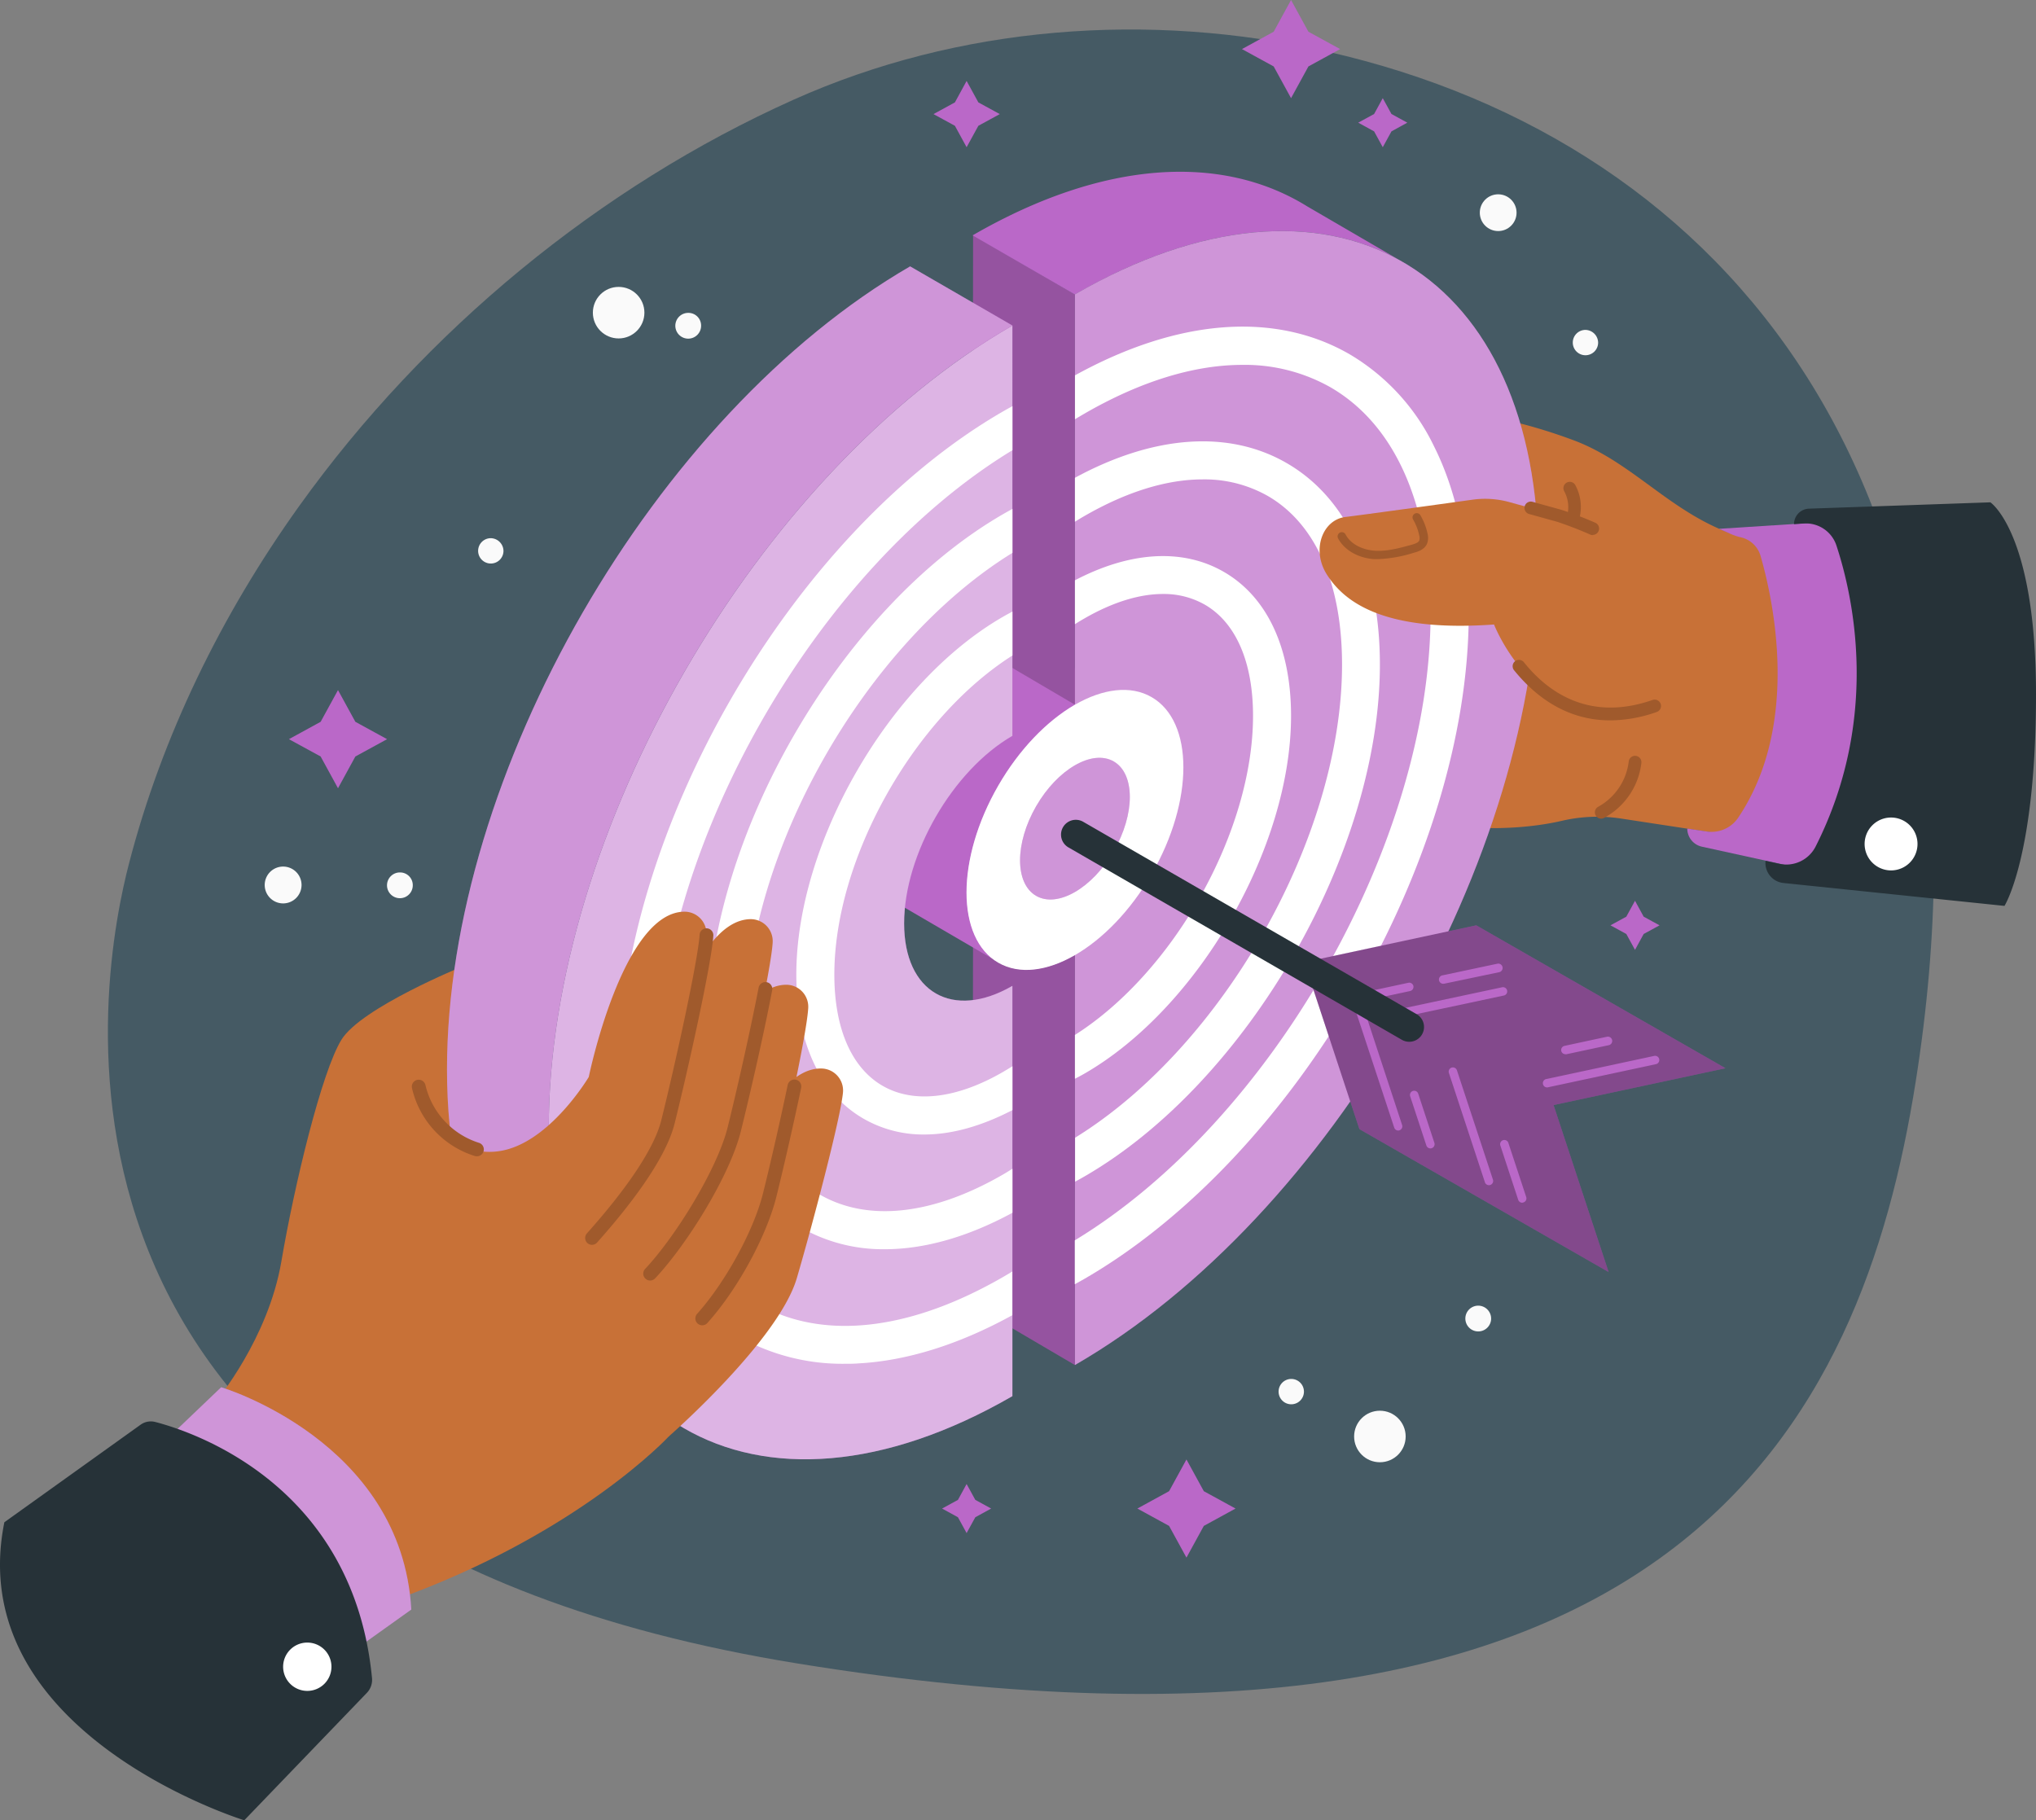 <?xml version="1.0" encoding="UTF-8" standalone="no"?>
<svg
   viewBox="0 0 481.95 430.93"
   version="1.1"
   id="svg159"
   sodipodi:docname="excellence.svg"
   inkscape:version="1.2.2 (1:1.2.2+202212051552+b0a8486541)"
   width="481.95"
   height="430.93"
   xmlns:inkscape="http://www.inkscape.org/namespaces/inkscape"
   xmlns:sodipodi="http://sodipodi.sourceforge.net/DTD/sodipodi-0.dtd"
   xmlns="http://www.w3.org/2000/svg"
   xmlns:svg="http://www.w3.org/2000/svg">
  <rect x="0" y="0" width="481.95" height="430.93" fill="#808080" stroke="none"/>
  <defs
     id="defs163" />
  <sodipodi:namedview
     id="namedview161"
     pagecolor="#ffffff"
     bordercolor="#000000"
     borderopacity="0.25"
     inkscape:showpageshadow="2"
     inkscape:pageopacity="0.0"
     inkscape:pagecheckerboard="0"
     inkscape:deskcolor="#d1d1d1"
     showgrid="false"
     inkscape:zoom="0.67316566"
     inkscape:cx="438.22794"
     inkscape:cy="187.91808"
     inkscape:window-width="1292"
     inkscape:window-height="704"
     inkscape:window-x="0"
     inkscape:window-y="0"
     inkscape:window-maximized="1"
     inkscape:current-layer="svg159" />
  <g
     id="freepik--Background--inject-182"
     transform="translate(-9.1,-36.85)">
    <path
       d="M 79.9,156.68 C 61.45,182.46 47.44,211.15 39.62,241.34 33.55,264.77 5.32,399.53 198,430.68 406.44,464.38 449.87,373.14 462.56,293 484.88,152.13 418.38,70.64 323.31,49.07 281,39.48 236,42.94 196.89,60.48 151.14,81 109.71,115.05 79.9,156.68 Z"
       style="fill:#455a64"
       id="path2" />
  </g>
  <g
     id="freepik--hand-2--inject-182"
     transform="translate(-9.1,-36.85)">
    <path
       d="m 351.86,133.9 a 126.63,126.63 0 0 1 30.41,7.43 c 15.21,6 24.31,19.55 42.45,23.54 0,0 22.73,28 0,70.63 l -31.78,-4.85 a 37.06,37.06 0 0 0 -14,0.49 c -6.26,1.46 -17.54,2.92 -33.23,0.37 z"
       style="fill:#c87137"
       id="path5" />
    <polygon
       points="263.55,360 239.34,345.78 239.45,248.83 263.55,262.87 "
       style="fill:#ba68c8"
       id="polygon7" />
    <polygon
       points="263.55,360 239.34,345.78 239.45,248.83 263.55,262.87 "
       style="opacity:0.2"
       id="polygon9" />
    <path
       d="m 245.26,264.56 9,-30 c 6.5,-9.13 10.73,-20.36 10.73,-30.3 0,-16.37 -11.49,-23 -25.66,-14.82 -14.17,8.18 -25.67,28.09 -25.67,44.46 0,8.05 2.78,13.74 7.29,16.48 v 0 l 0.41,0.24 z"
       style="fill:#ba68c8"
       id="path11" />
    <polygon
       points="263.55,203.68 239.34,189.45 239.45,92.5 263.55,106.54 "
       style="fill:#ba68c8"
       id="polygon13" />
    <polygon
       points="263.55,203.68 239.34,189.45 239.45,92.5 263.55,106.54 "
       style="opacity:0.2"
       id="polygon15" />
    <path
       d="m 342.36,99.58 -0.37,-0.22 0.36,0.22 z"
       style="fill:#ffa8a7"
       id="path17" />
    <path
       d="M 340.56,98.53 318.51,85.69 v 0 c -20,-12.41 -48,-11.12 -79.06,6.81 a 0.41,0.41 0 0 0 -0.11,0.07 l 24.21,14 c 30.01,-17.35 57.2,-19.14 77.01,-8.04 z"
       style="fill:#ba68c8"
       id="path19" />
    <path
       d="m 340.56,98.53 1.43,0.83 z"
       style="fill:#ffa8a7"
       id="path21" />
    <path
       d="m 342.35,99.58 -0.36,-0.22 -1.43,-0.83 c -19.81,-11.1 -47,-9.31 -77,8 v 97.13 c -14.16,8.18 -25.64,28.06 -25.64,44.4 0,16.34 11.48,23 25.64,14.8 V 360 c 60.6,-35 109.74,-120.1 109.74,-190.09 0,-34.29 -11.8,-58.58 -30.95,-70.33 z"
       style="fill:#ba68c8"
       id="path23" />
    <path
       d="m 342.35,99.58 -0.36,-0.22 -1.43,-0.83 c -19.81,-11.1 -47,-9.31 -77,8 v 97.13 c -14.16,8.18 -25.64,28.06 -25.64,44.4 0,16.34 11.48,23 25.64,14.8 V 360 c 60.6,-35 109.74,-120.1 109.74,-190.09 0,-34.29 -11.8,-58.58 -30.95,-70.33 z"
       style="opacity:0.3;fill:#ffffff"
       id="path25" />
    <path
       d="m 348.56,142.52 a 50.94,50.94 0 0 0 -20,-21.81 c -17.66,-10.19 -40.66,-8.42 -65,5 v 10.4 c 0.74,-0.46 1.49,-0.9 2.25,-1.34 13.28,-7.67 26,-11.54 37.35,-11.54 a 41.22,41.22 0 0 1 20.84,5.28 c 14.45,8.34 22.77,25.75 23.65,49.28 q 0.09,2.1 0.09,4.26 c 0,54.19 -37.58,120.13 -84.22,148.44 v 10.39 l 2.25,-1.26 c 50.16,-29 91,-99.65 91,-157.57 0,-15.43 -2.83,-28.8 -8.21,-39.53 z"
       style="fill:#ffffff"
       id="path27" />
    <path
       d="m 335.74,194.19 c 0,-22.55 -7.84,-39.5 -22.08,-47.72 -13.69,-7.9 -31.41,-6.65 -50.11,3.49 v 10.41 c 0.74,-0.46 1.49,-0.93 2.25,-1.36 10,-5.76 19.49,-8.67 28,-8.67 a 30.41,30.41 0 0 1 15.4,3.92 c 11.34,6.55 17.58,20.73 17.58,39.93 0,40.8 -28.15,90.37 -63.19,112 v 10.41 q 1.11,-0.6 2.25,-1.26 c 38.52,-22.27 69.9,-76.62 69.9,-121.15 z"
       style="fill:#ffffff"
       id="path29" />
    <path
       d="m 314.71,206.33 c 0,-16.07 -5.65,-28.18 -15.92,-34.1 -9.71,-5.61 -22.15,-4.86 -35.24,2 v 10.39 c 0.74,-0.47 1.49,-0.93 2.25,-1.36 6.65,-3.84 13,-5.79 18.57,-5.79 a 19.59,19.59 0 0 1 9.92,2.52 c 7.36,4.25 11.42,13.6 11.42,26.31 0,27.41 -18.72,60.67 -42.16,75.56 v 10.38 c 0.74,-0.39 1.49,-0.78 2.25,-1.22 26.97,-15.54 48.91,-53.55 48.91,-84.69 z"
       style="fill:#ffffff"
       id="path31" />
    <ellipse
       cx="263.55"
       cy="233.33"
       rx="36.3"
       ry="20.96"
       transform="rotate(-60,263.547,233.323)"
       style="fill:#ffffff"
       id="ellipse33" />
    <ellipse
       cx="263.55"
       cy="233.03"
       rx="18.37"
       ry="10.61"
       transform="rotate(-60,263.547,233.023)"
       style="fill:#ba68c8"
       id="ellipse35" />
    <ellipse
       cx="263.55"
       cy="233.03"
       rx="18.37"
       ry="10.61"
       transform="rotate(-60,263.547,233.023)"
       style="opacity:0.3;fill:#ffffff"
       id="ellipse37" />
    <path
       d="m 378.25,159 -11.85,-3.28 a 21.6,21.6 0 0 0 -8.69,-0.58 c -8.35,1.16 -26,3.6 -30.14,4.1 -5.4,0.66 -8.11,7.79 -4.36,13.66 3.75,5.87 12.53,13.75 39.55,11.79 0,0 13.27,34.48 46.31,15.41 9.76,-5.61 2.93,-30.1 -30.82,-41.1 z"
       style="fill:#c87137"
       id="path39" />
    <path
       d="m 386.13,163.53 a 1.49,1.49 0 0 1 -0.61,-0.13 c -2.44,-1.08 -5,-2.07 -7.74,-3 l -6.67,-1.85 a 1.5,1.5 0 1 1 0.8,-2.89 l 6.74,1.87 a 84.07,84.07 0 0 1 8.09,3.08 1.5,1.5 0 0 1 -0.61,2.87 z"
       style="fill:#a05a2c"
       id="path41" />
    <path
       d="m 390.25,207.39 c -10.62,0 -18,-6 -22.76,-11.88 a 1.51,1.51 0 0 1 0.23,-2.11 1.5,1.5 0 0 1 2.11,0.23 c 5.6,7 15.42,14.16 30.45,8.93 a 1.505,1.505 0 1 1 1,2.84 33.44,33.44 0 0 1 -11.03,1.99 z"
       style="fill:#a05a2c"
       id="path43" />
    <path
       d="m 425.84,168.42 c 2.93,10.13 9.59,39.86 -5.28,62 a 7.61,7.61 0 0 1 -7.49,3.27 L 408.5,233 v 0 a 4.4,4.4 0 0 0 3.46,4.29 L 459,247.6 v -88.32 l -43,2.76 2.75,1.2 a 13.66,13.66 0 0 0 2.41,0.81 v 0 a 6.3,6.3 0 0 1 4.68,4.37 z"
       style="fill:#ba68c8"
       id="path45" />
    <path
       d="m 443.81,166 c 3.9,11.82 10.49,40.81 -4.94,71.28 a 7.79,7.79 0 0 1 -8.62,4.06 l -3.22,-0.7 v 0 a 4.76,4.76 0 0 0 4.25,5.25 l 52.31,5.42 c 0,0 7.46,-11.78 7.46,-50.07 0,-38.29 -10.8,-45.47 -10.8,-45.47 l -42.94,1.5 a 3.66,3.66 0 0 0 -3.54,3.66 v 0 l 2.31,-0.15 a 7.61,7.61 0 0 1 7.73,5.22 z"
       style="fill:#263238"
       id="path47" />
    <path
       d="m 463,236.64 a 6.26,6.26 0 1 1 -6.26,-6.25 6.26,6.26 0 0 1 6.26,6.25 z"
       style="fill:#ffffff"
       id="path49" />
    <path
       d="m 381.56,160.63 a 1.61,1.61 0 0 1 -0.37,0 1.52,1.52 0 0 1 -1.09,-1.83 7.86,7.86 0 0 0 -0.74,-5.68 1.5,1.5 0 0 1 2.62,-1.46 10.87,10.87 0 0 1 1,7.88 1.49,1.49 0 0 1 -1.42,1.09 z"
       style="fill:#a05a2c"
       id="path51" />
    <path
       d="m 388.12,230.66 a 1.5,1.5 0 0 1 -0.7,-2.82 14.14,14.14 0 0 0 7.22,-10.7 1.508,1.508 0 1 1 3,0.31 17,17 0 0 1 -8.79,13 1.51,1.51 0 0 1 -0.73,0.21 z"
       style="fill:#a05a2c"
       id="path53" />
    <path
       d="m 335.38,169.21 c -0.36,0 -0.73,0 -1.09,0 -3.76,-0.27 -7,-2.16 -8.46,-4.93 a 1,1 0 0 1 1.77,-0.93 c 1.36,2.59 4.42,3.69 6.84,3.87 2.92,0.21 5.87,-0.6 8.72,-1.38 0.85,-0.23 1.66,-0.52 1.89,-1 a 2.32,2.32 0 0 0 0,-1.25 12.75,12.75 0 0 0 -1.43,-3.72 1,1 0 1 1 1.73,-1 14.36,14.36 0 0 1 1.65,4.23 4,4 0 0 1 -0.09,2.45 c -0.64,1.48 -2.31,1.94 -3.21,2.18 a 31.7,31.7 0 0 1 -8.32,1.48 z"
       style="fill:#a05a2c"
       id="path55" />
  </g>
  <g
     id="freepik--hand-1--inject-182"
     transform="translate(-9.1,-36.85)">
    <path
       d="m 118.71,265.59 c 0,0 -24.11,9.8 -28.79,17.41 -4.68,7.61 -11.1,34.19 -14.22,52.5 -3.12,18.31 -15.36,32.94 -15.36,32.94 l 18.9,18.32 45.16,-89.46 z"
       style="fill:#c87137"
       id="path58" />
    <path
       d="m 139,304 c 0,-70 49.14,-155.1 109.75,-190.09 l -24.21,-14 C 164,135 114.91,220 114.91,290 c 0,36.47 13.35,61.63 34.71,72.42 v 0 L 171,374.94 v 0 C 151.21,363.42 139,338.88 139,304 Z"
       style="fill:#ba68c8"
       id="path60" />
    <path
       d="m 139,304 c 0,-70 49.14,-155.1 109.75,-190.09 l -24.21,-14 C 164,135 114.91,220 114.91,290 c 0,36.47 13.35,61.63 34.71,72.42 v 0 L 171,374.94 v 0 C 151.21,363.42 139,338.88 139,304 Z"
       style="opacity:0.3;fill:#ffffff"
       id="path62" />
    <path
       d="m 139,304 c 0,34.87 12.2,59.41 31.94,70.93 19.74,11.52 47.4,10 77.81,-7.56 v -97.13 c -14.15,8.18 -25.63,1.55 -25.63,-14.79 0,-16.34 11.48,-36.23 25.63,-44.4 V 113.92 C 188.15,148.91 139,234 139,304 Z"
       style="fill:#ba68c8"
       id="path64" />
    <path
       d="M 248.76,143.43 V 133 q -1.12,0.61 -2.25,1.26 c -50.16,29 -91,99.65 -91,157.57 0,29 10,50.82 28.24,61.34 a 50.06,50.06 0 0 0 25.35,6.54 c 1.05,0 2.11,0 3.18,-0.09 11.41,-0.61 23.75,-4.42 36.45,-11.41 v -10.35 c -0.74,0.46 -1.49,0.9 -2.25,1.34 q -2.1,1.21 -4.2,2.3 c -20.64,10.78 -39.7,12.19 -54,3.91 -15.31,-8.84 -23.74,-27.85 -23.74,-53.54 0,-54.19 37.58,-120.13 84.22,-148.44 z"
       style="fill:#ffffff"
       id="path66" />
    <path
       d="m 246.51,314.91 c -16.63,9.61 -32,11.29 -43.36,4.74 -11.36,-6.55 -17.58,-20.72 -17.58,-39.92 0,-40.8 28.15,-90.37 63.19,-112 v -10.4 c -0.75,0.41 -1.5,0.82 -2.25,1.26 -38.51,22.26 -69.94,76.61 -69.94,121.14 0,22.55 7.84,39.5 22.08,47.72 a 39.24,39.24 0 0 0 19.87,5.14 c 9.4,0 19.66,-2.89 30.24,-8.63 v -10.41 c -0.76,0.45 -1.49,0.93 -2.25,1.36 z"
       style="fill:#ffffff"
       id="path68" />
    <path
       d="m 246.51,290.63 c -11,6.36 -21.13,7.52 -28.49,3.27 -7.36,-4.25 -11.42,-13.6 -11.42,-26.31 0,-27.41 18.71,-60.67 42.16,-75.56 v -10.39 c -0.75,0.39 -1.49,0.79 -2.25,1.23 -27,15.57 -48.91,53.57 -48.91,84.72 0,16.06 5.65,28.18 15.92,34.1 a 28.34,28.34 0 0 0 14.39,3.74 c 6.51,0 13.58,-2 20.85,-5.78 v -10.38 c -0.76,0.47 -1.49,0.92 -2.25,1.36 z"
       style="fill:#ffffff"
       id="path70" />
    <path
       d="m 139,304 c 0,34.87 12.2,59.41 31.94,70.93 19.74,11.52 47.4,10 77.81,-7.56 v -97.13 c -14.15,8.18 -25.63,1.55 -25.63,-14.79 0,-16.34 11.48,-36.23 25.63,-44.4 V 113.92 C 188.15,148.91 139,234 139,304 Z"
       style="opacity:0.5;fill:#ffffff"
       id="path72" />
    <path
       d="m 159.66,344.3 c 10.93,-2.67 19.78,-16.3 19.78,-16.3 0,0 9.59,-38.75 24.25,-38.19 a 5.21,5.21 0 0 1 4.95,5.73 c -0.63,6.35 -7.34,31.68 -10.91,43.86 -4.34,14.83 -30.33,37.52 -30.33,37.52 0,0 -18.66,-29.92 -7.74,-32.62 z"
       style="fill:#c87137"
       id="path74" />
    <path
       d="m 153.45,326.2 c 10.82,-3.11 19.11,-17.09 19.11,-17.09 0,0 8,-39.1 22.68,-39.13 a 5.21,5.21 0 0 1 5.18,5.51 c -0.37,6.38 -6,31.95 -9.13,44.27 -3.74,15 -28.78,38.72 -28.78,38.72 0,0 -19.87,-29.16 -9.06,-32.28 z"
       style="fill:#c87137"
       id="path76" />
    <path
       d="m 175.33,350.6 a 1.63,1.63 0 0 1 -1.21,-2.72 c 6.69,-7.46 13.4,-19.71 15.59,-28.51 1.46,-5.84 3.83,-16 5.84,-25.63 a 1.63,1.63 0 1 1 3.19,0.67 c -1.75,8.35 -4.11,18.7 -5.86,25.75 -2.35,9.4 -9.22,22 -16.34,29.9 a 1.6,1.6 0 0 1 -1.21,0.54 z"
       style="fill:#a05a2c"
       id="path78" />
    <path
       d="m 145.07,310.68 c 10.81,-3.12 19.1,-17.1 19.1,-17.1 0,0 8,-39.1 22.68,-39.13 A 5.21,5.21 0 0 1 192,260 c -0.37,6.37 -6.05,31.95 -9.12,44.27 -3.74,15 -28.79,38.72 -28.79,38.72 0,0 -19.83,-29.2 -9.02,-32.31 z"
       style="fill:#c87137"
       id="path80" />
    <path
       d="m 110.67,302.63 c 0,0 7.89,9.39 18.7,6.28 10.81,-3.11 19.1,-17.1 19.1,-17.1 0,0 8,-39.1 22.68,-39.13 a 5.21,5.21 0 0 1 5.18,5.52 c -0.37,6.37 -6.05,31.95 -9.12,44.27 -3.74,15 -28.79,38.72 -28.79,38.72 l -34.66,-20.93 z"
       style="fill:#c87137"
       id="path82" />
    <path
       d="m 167.4,376.92 c 0,0 -21.43,23.19 -65,38.75 l -23.15,-29 24.51,-69.67 39.35,5 c 0,0 35.89,19.2 24.29,54.92 z"
       style="fill:#c87137"
       id="path84" />
    <path
       d="m 149.25,331.55 a 1.61,1.61 0 0 1 -1.09,-0.41 1.63,1.63 0 0 1 -0.13,-2.3 c 9.92,-11.12 16,-20.37 17.6,-26.77 3.38,-13.57 8.73,-38 9.08,-44 a 1.63,1.63 0 0 1 3.25,0.19 c -0.39,6.69 -6.18,32.57 -9.17,44.57 -2.18,8.73 -11.17,20.12 -18.33,28.15 a 1.62,1.62 0 0 1 -1.21,0.57 z"
       style="fill:#a05a2c"
       id="path86" />
    <path
       d="m 163,340 a 1.6,1.6 0 0 1 -1.12,-0.45 1.62,1.62 0 0 1 -0.07,-2.3 c 7.18,-7.63 17,-23.52 19.5,-33.38 2.06,-8.27 5.34,-22.71 7.36,-33.17 a 1.634,1.634 0 1 1 3.21,0.61 c -2,10.52 -5.34,25 -7.41,33.35 -2.65,10.63 -12.82,26.89 -20.29,34.82 A 1.63,1.63 0 0 1 163,340 Z"
       style="fill:#a05a2c"
       id="path88" />
    <path
       d="m 45.76,380.26 15.7,-15 c 0,0 42.74,12.7 45,52.63 l -13.88,9.91 z"
       style="fill:#ba68c8"
       id="path90" />
    <path
       d="m 45.76,380.26 15.7,-15 c 0,0 42.74,12.7 45,52.63 l -13.88,9.91 z"
       style="opacity:0.3;fill:#ffffff"
       id="path92" />
    <path
       d="m 45.87,373.49 c 9.07,2.36 46.9,14.93 51.29,60.64 a 4.44,4.44 0 0 1 -1.24,3.51 l -29,30.14 c 0,0 -66.84,-20.57 -56.79,-70.55 l 32.24,-23.09 a 4.16,4.16 0 0 1 3.5,-0.65 z"
       style="fill:#263238"
       id="path94" />
    <path
       d="m 87.56,431.43 a 5.72,5.72 0 1 1 -5.72,-5.72 5.72,5.72 0 0 1 5.72,5.72 z"
       style="fill:#ffffff"
       id="path96" />
    <path
       d="m 122,310.59 a 1.84,1.84 0 0 1 -0.47,-0.06 21.94,21.94 0 0 1 -14.91,-16.1 1.633,1.633 0 0 1 3.19,-0.7 18.85,18.85 0 0 0 12.66,13.67 1.63,1.63 0 0 1 -0.47,3.19 z"
       style="fill:#a05a2c"
       id="path98" />
  </g>
  <g
     id="freepik--Sparkles--inject-182"
     transform="translate(-9.1,-36.85)">
    <circle
       cx="155.54"
       cy="110.87"
       r="6.1"
       style="fill:#fafafa"
       id="circle101" />
    <circle
       cx="335.74"
       cy="376.92"
       r="6.1"
       style="fill:#fafafa"
       id="circle103" />
    <path
       d="m 80.48,246.39 a 4.36,4.36 0 1 1 -4.35,-4.39 4.36,4.36 0 0 1 4.35,4.39 z"
       style="fill:#fafafa"
       id="path105" />
    <circle
       cx="363.74"
       cy="87.2"
       r="4.35"
       style="fill:#fafafa"
       id="circle107" />
    <path
       d="m 128.28,167.31 a 3,3 0 1 1 -3,-3.05 3.06,3.06 0 0 1 3,3.05 z"
       style="fill:#fafafa"
       id="path109" />
    <path
       d="m 317.76,366.35 a 3,3 0 1 1 -3.05,-3.05 3,3 0 0 1 3.05,3.05 z"
       style="fill:#fafafa"
       id="path111" />
    <path
       d="m 175.06,113.92 a 3.05,3.05 0 1 1 -3.05,-3 3,3 0 0 1 3.05,3 z"
       style="fill:#fafafa"
       id="path113" />
    <path
       d="m 362.07,349 a 3.05,3.05 0 1 1 -3.05,-3.05 3.06,3.06 0 0 1 3.05,3.05 z"
       style="fill:#fafafa"
       id="path115" />
    <path
       d="m 106.81,246.39 a 3.05,3.05 0 1 1 -3,-3 3,3 0 0 1 3,3 z"
       style="fill:#fafafa"
       id="path117" />
    <path
       d="m 387.4,118 a 3,3 0 1 1 -3,-3.05 3.06,3.06 0 0 1 3,3.05 z"
       style="fill:#fafafa"
       id="path119" />
    <polygon
       points="93.22,215.94 89.11,223.46 85,215.94 77.49,211.84 85,207.73 89.11,200.22 93.22,207.73 100.73,211.84 "
       style="fill:#ba68c8"
       id="polygon121" />
    <polygon
       points="294.06,398.09 289.95,405.6 285.84,398.09 278.33,393.98 285.84,389.87 289.95,382.36 294.06,389.87 301.57,393.98 "
       style="fill:#ba68c8"
       id="polygon123" />
    <polygon
       points="318.82,52.58 314.71,60.09 310.6,52.58 303.09,48.47 310.6,44.36 314.71,36.85 318.82,44.36 326.33,48.47 "
       style="fill:#ba68c8"
       id="polygon125" />
    <polygon
       points="338.48,67.95 336.42,71.7 334.37,67.95 330.61,65.89 334.37,63.84 336.42,60.09 338.48,63.84 342.23,65.89 "
       style="fill:#ba68c8"
       id="polygon127" />
    <polygon
       points="240.69,66.63 237.91,71.7 235.14,66.63 230.07,63.86 235.14,61.09 237.91,56.01 240.69,61.09 245.76,63.86 "
       style="fill:#ba68c8"
       id="polygon129" />
    <polygon
       points="239.97,396.04 237.91,399.79 235.86,396.04 232.1,393.98 235.86,391.93 237.91,388.17 239.97,391.93 243.72,393.98 "
       style="fill:#ba68c8"
       id="polygon131" />
    <polygon
       points="398.18,257.96 396.13,261.72 394.07,257.96 390.32,255.91 394.07,253.86 396.13,250.1 398.18,253.86 401.94,255.91 "
       style="fill:#ba68c8"
       id="polygon133" />
  </g>
  <g
     id="freepik--Arrow--inject-182"
     transform="translate(-9.1,-36.85)">
    <polygon
       points="317.86,264.64 330.89,304.16 389.88,337.99 376.85,298.46 417.54,289.74 358.55,255.91 "
       style="fill:#ba68c8"
       id="polygon136" />
    <polygon
       points="317.86,264.64 330.89,304.16 389.88,337.99 376.85,298.46 417.54,289.74 358.55,255.91 "
       style="opacity:0.3"
       id="polygon138" />
    <path
       d="m 340.08,304.49 a 1,1 0 0 1 -0.95,-0.69 l -10.34,-31.35 13.69,-2.94 a 1,1 0 0 1 1.19,0.77 1,1 0 0 1 -0.77,1.18 l -11.51,2.47 9.61,29.25 a 1,1 0 0 1 -0.64,1.26 1.18,1.18 0 0 1 -0.28,0.05 z"
       style="fill:#ba68c8"
       id="path140" />
    <path
       d="m 350.83,269.74 a 1.005,1.005 0 0 1 -0.21,-2 L 363.53,265 a 1.027,1.027 0 1 1 0.47,2 l -13,2.72 z"
       style="fill:#ba68c8"
       id="path142" />
    <path
       d="m 341.49,277.56 a 1.005,1.005 0 0 1 -0.21,-2 l 23.46,-5 a 1,1 0 0 1 0.42,1.95 l -23.46,5 a 0.76,0.76 0 0 1 -0.21,0.05 z"
       style="fill:#ba68c8"
       id="path144" />
    <path
       d="m 347.69,308.72 a 1,1 0 0 1 -0.95,-0.69 l -3.83,-11.64 a 1,1 0 0 1 0.63,-1.27 1,1 0 0 1 1.27,0.64 l 3.83,11.65 a 1,1 0 0 1 -0.63,1.26 1.19,1.19 0 0 1 -0.32,0.05 z"
       style="fill:#ba68c8"
       id="path146" />
    <path
       d="m 379.67,286.42 a 1,1 0 0 1 -1,-0.79 1,1 0 0 1 0.76,-1.18 l 10.09,-2.17 a 1.022,1.022 0 0 1 0.42,2 l -10.09,2.16 a 0.75,0.75 0 0 1 -0.18,-0.02 z"
       style="fill:#ba68c8"
       id="path148" />
    <path
       d="m 361.55,317.43 a 1,1 0 0 1 -0.95,-0.69 l -8.52,-25.87 a 1,1 0 0 1 0.63,-1.27 1,1 0 0 1 1.27,0.64 l 8.52,25.87 a 1,1 0 0 1 -0.64,1.27 1.12,1.12 0 0 1 -0.31,0.05 z"
       style="fill:#ba68c8"
       id="path150" />
    <path
       d="m 375.43,294.28 a 1.005,1.005 0 0 1 -0.21,-2 l 25.38,-5.44 a 1,1 0 1 1 0.42,1.95 l -25.38,5.44 z"
       style="fill:#ba68c8"
       id="path152" />
    <path
       d="m 369.43,321.58 a 1,1 0 0 1 -0.95,-0.69 L 364.24,308 a 1,1 0 0 1 1.9,-0.62 l 4.24,12.86 a 1,1 0 0 1 -0.64,1.26 1.12,1.12 0 0 1 -0.31,0.08 z"
       style="fill:#ba68c8"
       id="path154" />
    <path
       d="m 342.69,283.48 a 3.46,3.46 0 0 1 -1.75,-0.47 l -79,-45.59 a 3.5,3.5 0 0 1 3.5,-6.06 l 79,45.59 a 3.5,3.5 0 0 1 -1.75,6.53 z"
       style="fill:#263238"
       id="path156" />
  </g>
</svg>
